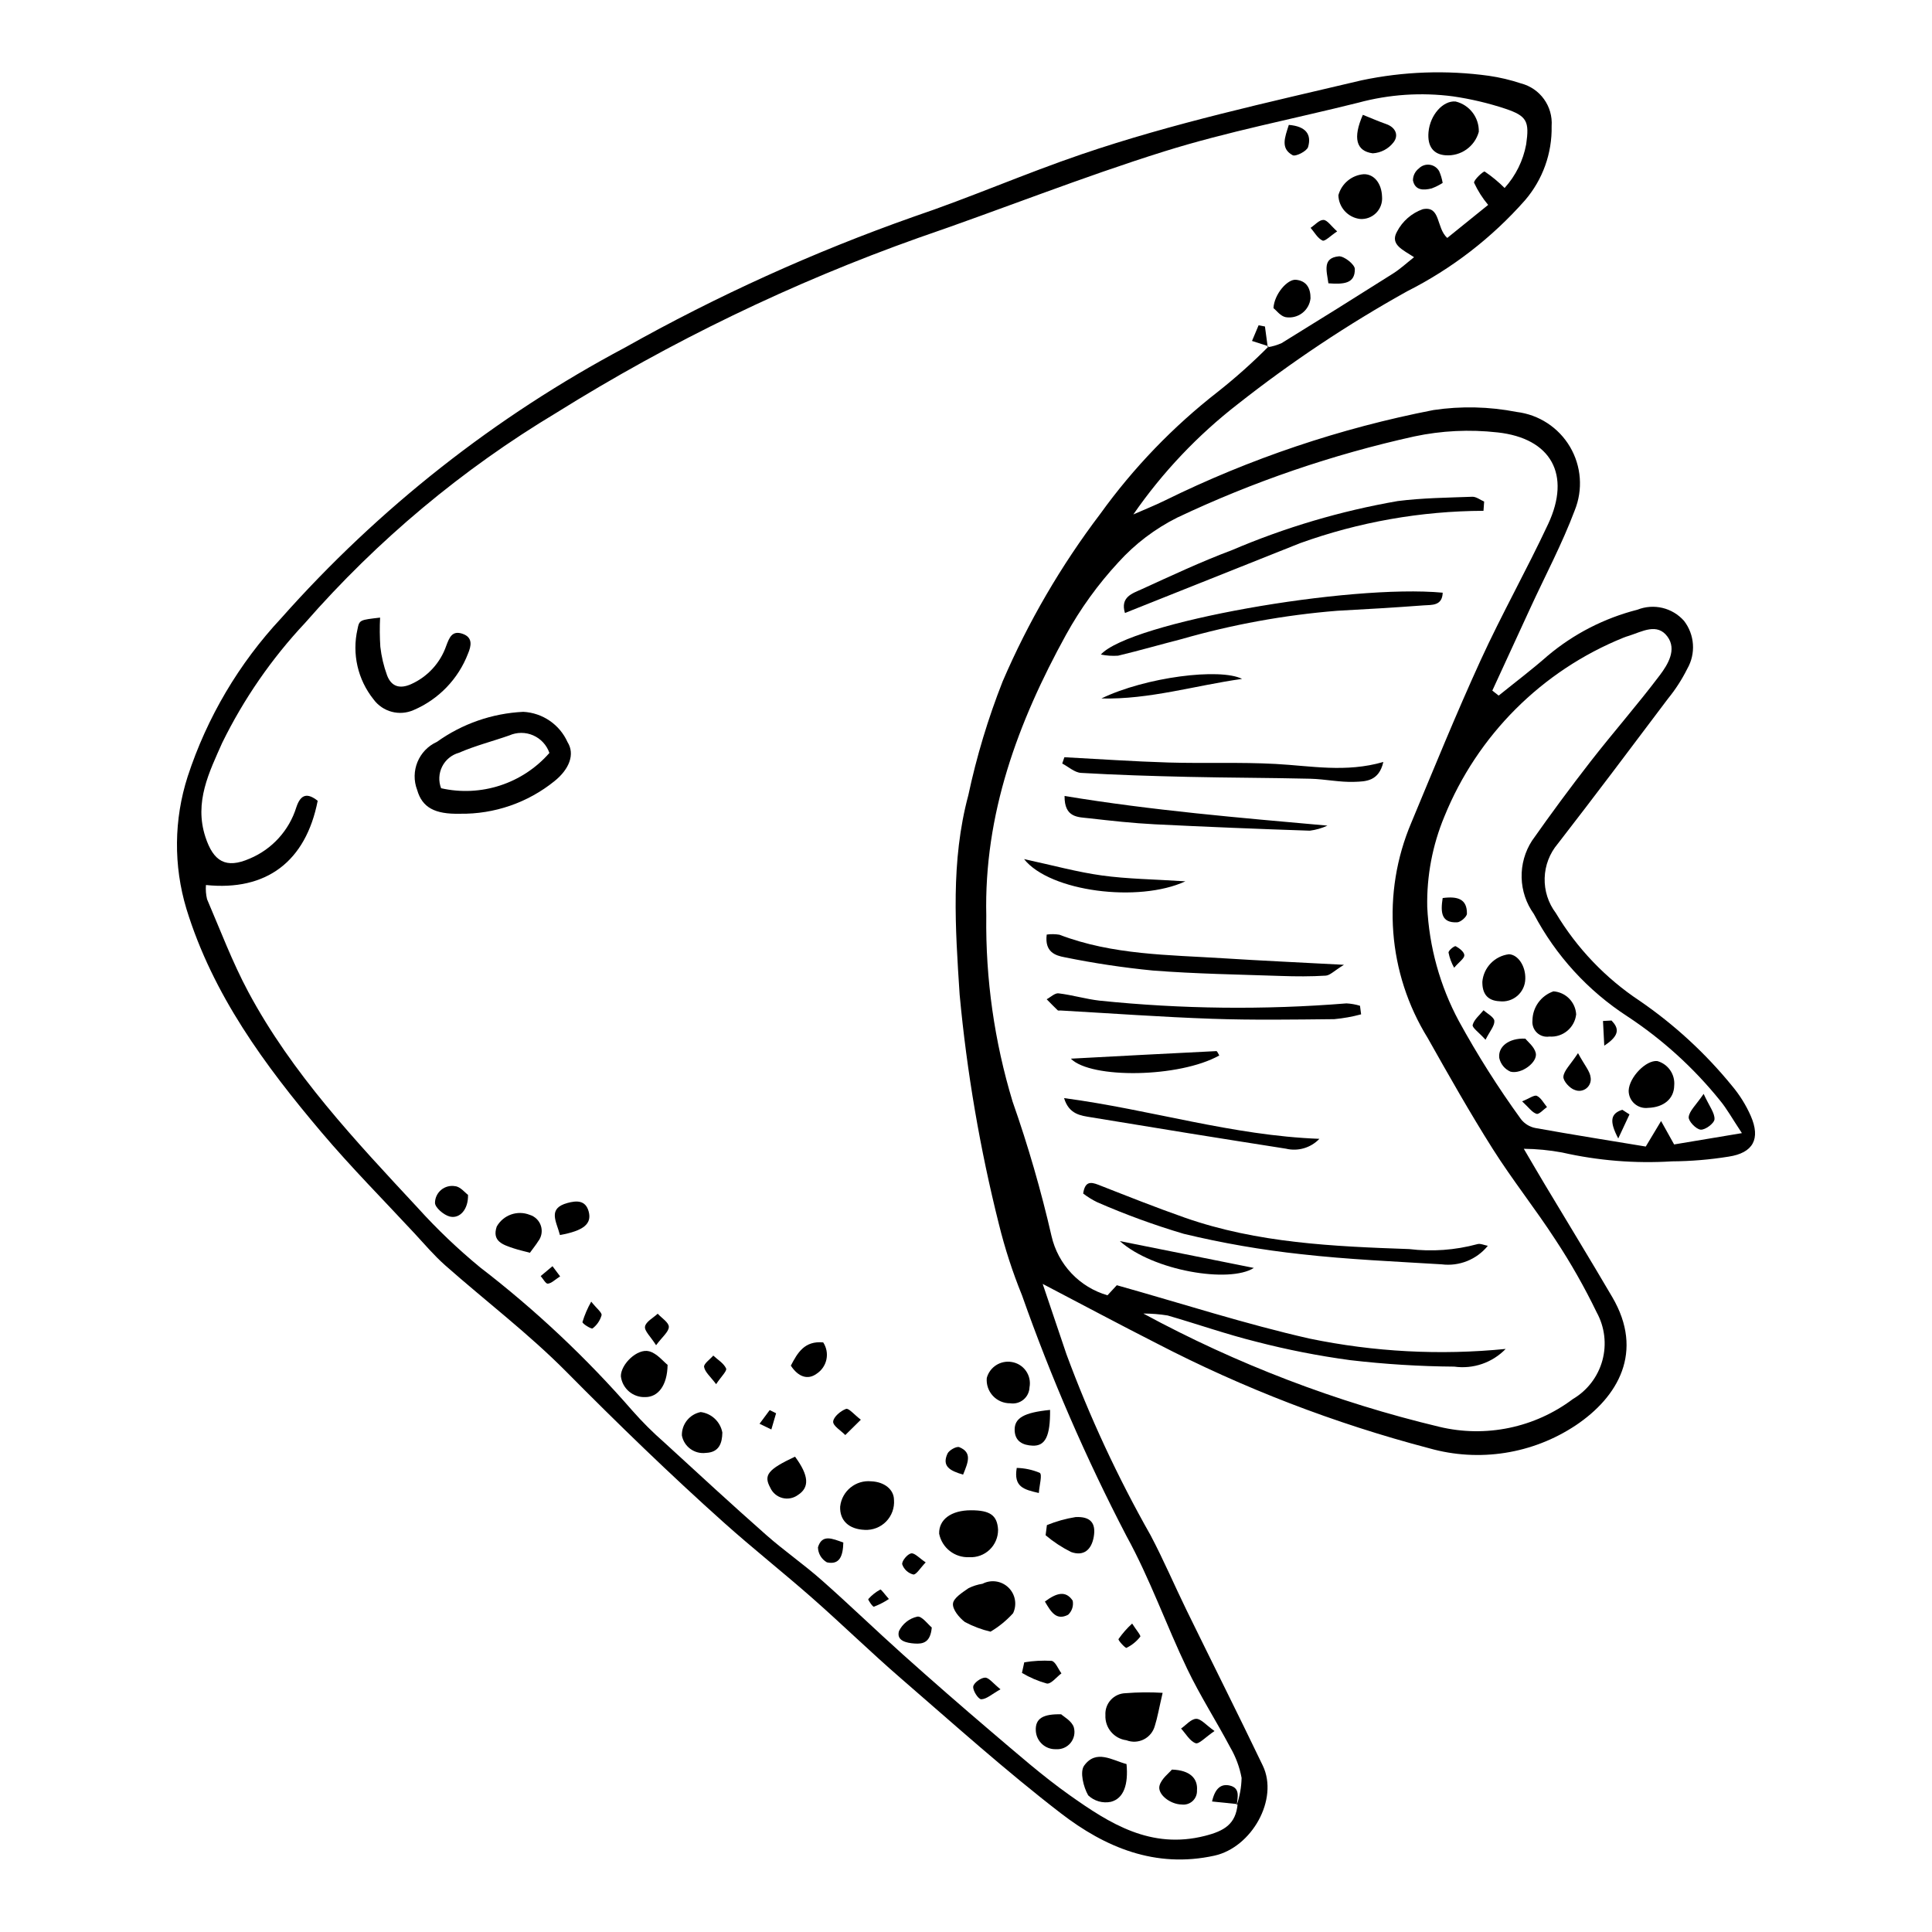<?xml version="1.0" encoding="UTF-8"?>
<!-- Uploaded to: SVG Repo, www.svgrepo.com, Generator: SVG Repo Mixer Tools -->
<svg fill="#000000" width="800px" height="800px" version="1.1" viewBox="144 144 512 512" xmlns="http://www.w3.org/2000/svg">
 <g>
  <path d="m444.35 280.33c2.793-1.23 5.641-2.356 8.375-3.703 22.555-11.105 46.488-19.164 71.164-23.961 7.316-1.09 14.766-0.918 22.027 0.504 5.898 0.707 11.129 4.125 14.148 9.242 3.019 5.117 3.481 11.352 1.246 16.859-3.328 8.848-7.801 17.262-11.762 25.871-3.356 7.293-6.711 14.586-10.07 21.875l1.688 1.32c4.344-3.512 8.816-6.879 13-10.57h0.004c6.902-5.801 15.023-9.965 23.762-12.188 4.324-1.715 9.258-0.535 12.344 2.945 2.84 3.668 3.184 8.695 0.863 12.715-1.406 2.824-3.125 5.484-5.121 7.93-9.68 12.859-19.34 25.734-29.203 38.453h-0.004c-2.148 2.547-3.371 5.746-3.461 9.078-0.094 3.336 0.949 6.598 2.957 9.262 5.578 9.316 13.168 17.266 22.223 23.266 9.172 6.293 17.402 13.863 24.434 22.484 2.043 2.422 3.731 5.125 5.008 8.023 2.656 6.09 0.633 9.812-5.898 10.789-4.961 0.797-9.977 1.215-15 1.246-9.773 0.609-19.586-0.188-29.133-2.356-3.34-0.617-6.727-0.941-10.121-0.977 2.277 3.871 3.914 6.695 5.594 9.496 5.953 9.938 12.004 19.82 17.859 29.816 8.492 14.492 1.555 26.449-9.688 33.98l0.004-0.004c-11.434 7.606-25.625 9.828-38.836 6.082-25.043-6.574-49.285-15.902-72.27-27.824-9.82-4.988-19.535-10.184-30.16-15.734 2.195 6.492 4.25 12.543 6.285 18.602l-0.004-0.004c6.133 16.586 13.594 32.648 22.32 48.031 3.434 6.508 6.328 13.297 9.562 19.914 6.699 13.715 13.562 27.348 20.164 41.109 4.289 8.941-2.953 21.707-12.84 23.871-15.637 3.422-28.949-2.203-40.688-11.246-14.617-11.258-28.383-23.637-42.352-35.723-7.988-6.91-15.555-14.301-23.48-21.277-7.719-6.797-15.805-13.18-23.469-20.039-14.355-12.844-28.16-26.25-41.723-39.945-9.996-10.094-21.426-18.77-32.102-28.203-2.926-2.586-5.481-5.606-8.145-8.48-8.254-8.891-16.812-17.52-24.641-26.77-15.066-17.797-28.812-36.473-35.805-59.223-3.453-11.461-3.336-23.699 0.332-35.09 5.113-15.633 13.578-29.957 24.805-41.977 25.848-29.141 56.699-53.422 91.098-71.703 24.43-13.73 50-25.32 76.426-34.645 14.996-5.07 29.551-11.449 44.539-16.559 24.262-8.273 49.297-13.707 74.215-19.605 11.105-2.348 22.527-2.75 33.77-1.195 2.871 0.418 5.703 1.09 8.461 2.004 5.098 1.309 8.527 6.078 8.145 11.328 0.148 7.203-2.367 14.203-7.066 19.664-8.781 9.945-19.375 18.125-31.219 24.102-15.695 8.734-30.672 18.711-44.785 29.824-10.707 8.289-20.074 18.176-27.777 29.312zm35.621-44.309c1.27-0.203 2.504-0.57 3.676-1.094 9.891-6.09 19.742-12.242 29.555-18.457 1.902-1.207 3.582-2.769 5.535-4.309-2.879-1.934-6.484-3.32-4.508-6.793v0.004c1.438-2.766 3.875-4.887 6.812-5.93 4.816-0.973 3.5 4.891 6.492 7.617 3.691-2.981 7.492-6.051 10.844-8.758l-0.004-0.004c-1.488-1.777-2.738-3.742-3.715-5.844-0.215-0.684 2.488-3.172 2.801-2.992 1.895 1.281 3.66 2.742 5.277 4.356 2.938-3.25 4.918-7.25 5.715-11.559 0.867-6.051 0.27-7.519-5.562-9.457v-0.004c-4.5-1.484-9.121-2.574-13.809-3.258-8.41-1.109-16.957-0.539-25.145 1.68-17.148 4.293-34.586 7.641-51.422 12.91-21.898 6.852-43.262 15.398-64.98 22.855v-0.004c-33.602 11.945-65.809 27.5-96.059 46.391-24.977 14.977-47.453 33.773-66.621 55.699-8.855 9.438-16.258 20.141-21.957 31.758-3.445 7.773-7.488 15.699-4.469 24.957 2.133 6.535 5.438 8.508 11.727 5.758h0.004c5.938-2.484 10.473-7.477 12.375-13.625 1.191-3.586 3.019-3.781 5.656-1.703-3.144 16.07-13.57 23.984-29.617 22.32h0.004c-0.102 1.258-0.004 2.523 0.289 3.754 3.535 8.238 6.711 16.684 10.93 24.566 11.594 21.66 28.34 39.398 44.895 57.211h-0.004c5.129 5.668 10.664 10.953 16.566 15.812 14.676 11.285 28.188 24.004 40.344 37.973 2.621 2.977 5.434 5.781 8.422 8.395 8.949 8.219 17.887 16.453 26.992 24.496 4.731 4.18 9.961 7.797 14.691 11.977 7.328 6.469 14.355 13.277 21.637 19.797 7.676 6.875 15.441 13.648 23.289 20.332 6.84 5.797 13.586 11.762 20.891 16.93 10.609 7.508 21.457 14.387 35.809 10.742 5.152-1.309 8.152-3.121 8.652-8.406l-0.227 0.238v-0.004c0.797-2.316 1.227-4.746 1.281-7.195-0.531-2.859-1.555-5.606-3.023-8.113-3.695-6.969-7.977-13.645-11.379-20.746-5.578-11.641-9.895-23.941-16.098-35.219-10.723-20.602-19.98-41.934-27.703-63.836-2.488-6.113-4.527-12.398-6.109-18.809-5.019-19.988-8.5-40.336-10.41-60.855-1.156-17.738-2.375-35.359 2.281-52.75l0.004-0.004c2.195-10.312 5.246-20.426 9.113-30.238 6.789-15.797 15.477-30.707 25.871-44.402 8.805-12.234 19.312-23.145 31.211-32.398 4.711-3.731 9.195-7.738 13.43-12.004zm63.047 265.46c-3.531 3.648-8.594 5.391-13.625 4.688-9.23-0.07-18.449-0.645-27.613-1.719-8.355-1.129-16.637-2.754-24.801-4.867-7.938-1.969-15.684-4.699-23.551-6.969-2.125-0.344-4.277-0.512-6.43-0.512 24.73 13.395 51.109 23.488 78.465 30.023 12.297 2.945 25.27 0.242 35.371-7.367 3.832-2.258 6.633-5.922 7.812-10.215 1.176-4.293 0.629-8.875-1.516-12.77-3.207-6.633-6.848-13.047-10.902-19.195-5.309-8.188-11.418-15.855-16.633-24.098-6.059-9.582-11.641-19.469-17.211-29.348v-0.004c-10.648-17.191-12.281-38.484-4.375-57.098 5.992-14.379 11.863-28.824 18.34-42.984 5.598-12.238 12.234-24 17.938-36.199 6.082-13.016 0.859-22.711-13.48-24.262l-0.004 0.004c-7.348-0.828-14.781-0.465-22.016 1.074-21.672 4.793-42.738 12.004-62.801 21.504-5.902 2.953-11.199 6.977-15.625 11.871-5.379 5.816-10.035 12.262-13.863 19.195-12.75 23.16-21.77 47.539-21.121 74.535h-0.004c-0.207 16.656 2.148 33.242 6.981 49.184 4.106 11.676 7.547 23.574 10.316 35.641 0.848 3.695 2.672 7.098 5.277 9.852 2.606 2.758 5.902 4.766 9.547 5.82l2.473-2.668c17.523 4.922 34.125 10.309 51.078 14.145 17.086 3.539 34.609 4.465 51.973 2.738zm62.605-57.191c-2.648-3.988-4.008-6.492-5.797-8.641v-0.004c-6.981-8.656-15.262-16.176-24.547-22.293-10.453-6.777-18.996-16.129-24.801-27.152-2.019-2.809-3.144-6.16-3.231-9.621-0.09-3.457 0.867-6.863 2.742-9.77 5.008-7.129 10.188-14.137 15.539-21.023 6.004-7.711 12.469-15.066 18.352-22.867 2.141-2.84 4.531-6.777 2.023-10.199-2.734-3.734-6.738-1.332-10.203-0.234-0.508 0.148-1.008 0.32-1.496 0.516-21.57 8.73-38.68 25.828-47.43 47.391-3.156 7.582-4.703 15.738-4.543 23.949 0.508 10.582 3.371 20.922 8.383 30.258 4.93 8.996 10.422 17.672 16.449 25.977 0.945 1.227 2.309 2.066 3.832 2.359 9.832 1.77 19.703 3.332 29.25 4.91l4.059-6.762 3.457 6.203z"/>
  <path d="m265.91 359.65c-6.719 0.164-10.027-1.676-11.348-6.273-1.926-4.977 0.375-10.59 5.238-12.781 6.703-4.801 14.648-7.562 22.883-7.953 5.106 0.266 9.633 3.367 11.723 8.031 2.008 3.191 0.477 7.18-3.492 10.355-7.074 5.703-15.918 8.754-25.004 8.621zm23.688-16.113c-0.719-2.086-2.277-3.773-4.297-4.656-2.019-0.883-4.32-0.875-6.336 0.016-4.445 1.559-9.055 2.727-13.355 4.602h-0.004c-1.926 0.539-3.535 1.863-4.43 3.652-0.898 1.789-1 3.871-0.281 5.738 5.184 1.172 10.586 0.922 15.641-0.727 5.051-1.645 9.566-4.625 13.062-8.625z"/>
  <path d="m244.73 307.67c-0.129 2.578-0.105 5.16 0.062 7.734 0.293 2.578 0.891 5.113 1.781 7.551 1.121 3 3.379 3.695 6.383 2.348 4.375-1.961 7.746-5.644 9.309-10.18 0.828-2.203 1.57-4.109 4.324-3.16 2.809 0.969 2.277 3.269 1.441 5.25-2.586 6.727-7.777 12.117-14.402 14.953-3.766 1.672-8.191 0.5-10.633-2.824-4.188-5.231-5.754-12.086-4.25-18.617 0.477-2.465 0.637-2.434 5.984-3.055z"/>
  <path d="m406.5 576.41c-2.363-0.555-4.648-1.414-6.793-2.559-1.516-1.152-3.309-3.324-3.16-4.871 0.145-1.496 2.484-2.945 4.098-4.078 1.176-0.59 2.438-0.988 3.734-1.188 2.262-1.176 5.019-0.773 6.856 0.992 1.832 1.77 2.336 4.508 1.246 6.812-1.734 1.922-3.75 3.57-5.981 4.891z"/>
  <path d="m401.29 544.24c5.117-0.012 7 1.344 7.211 5.184h-0.004c0.012 1.996-0.805 3.906-2.25 5.277-1.449 1.375-3.398 2.086-5.391 1.969-3.832 0.184-7.223-2.465-7.973-6.227-0.098-3.766 3.188-6.191 8.406-6.203z"/>
  <path d="m452.11 592.62c-0.984 4.238-1.363 6.527-2.055 8.715h-0.004c-0.41 1.562-1.469 2.879-2.906 3.613-1.441 0.734-3.125 0.82-4.629 0.238-3.312-0.426-5.738-3.328-5.57-6.664-0.094-1.484 0.426-2.945 1.43-4.039 1.008-1.098 2.418-1.734 3.906-1.77 3.269-0.262 6.555-0.293 9.828-0.094z"/>
  <path d="m522.57 179.01c0.402-4.527 3.836-8.41 7.176-8.113 3.688 0.891 6.254 4.238 6.152 8.031-1.074 3.926-4.785 6.535-8.844 6.219-3.231-0.242-4.816-2.41-4.484-6.137z"/>
  <path d="m373.16 549.43c-4.219-0.16-6.676-2.5-6.508-6.199l0.004 0.004c0.457-4.109 4.137-7.086 8.25-6.668 3.496 0.145 5.996 2.191 6.008 4.914h0.004c0.164 2.121-0.59 4.211-2.078 5.734-1.484 1.523-3.555 2.332-5.68 2.215z"/>
  <path d="m442.54 611.5c0.52 5.422-0.742 9.133-4.156 10.004-2.16 0.445-4.406-0.199-6.004-1.719-1.266-2.203-2.25-6.227-1.082-7.856 3.18-4.434 7.457-1.438 11.242-0.43z"/>
  <path d="m320.92 505.7c-0.086 5.531-2.551 8.52-5.856 8.543-3.289 0.164-6.148-2.25-6.527-5.523-0.035-3.164 4.356-7.457 7.508-6.613 2.082 0.559 3.734 2.707 4.875 3.594z"/>
  <path d="m504.44 202.03c-3.215-0.379-5.668-3.059-5.754-6.293 0.836-3.082 3.512-5.309 6.695-5.57 2.734-0.082 4.762 2.394 4.875 5.957v-0.004c0.137 1.59-0.43 3.16-1.547 4.293-1.121 1.137-2.68 1.727-4.269 1.617z"/>
  <path d="m284.43 476c-1.828-0.496-3.078-0.77-4.285-1.172-2.769-0.926-5.852-1.84-4.504-5.781 1.727-3.07 5.453-4.394 8.73-3.106 1.414 0.426 2.531 1.52 2.977 2.926 0.449 1.41 0.172 2.945-0.742 4.109-0.531 0.871-1.191 1.664-2.176 3.023z"/>
  <path d="m329.68 518.21c2.894 0.363 5.223 2.562 5.75 5.43-0.047 2.852-0.875 5.254-4.359 5.391-3.012 0.387-5.805-1.641-6.367-4.625-0.059-3 2.039-5.606 4.977-6.195z"/>
  <path d="m416.83 511.65c-0.043 1.273-0.625 2.465-1.609 3.273-0.98 0.812-2.262 1.16-3.516 0.961-1.742 0.02-3.41-0.699-4.59-1.98-1.18-1.277-1.766-2.996-1.609-4.731 0.789-2.91 3.664-4.738 6.633-4.223 1.52 0.25 2.875 1.098 3.758 2.359 0.883 1.262 1.223 2.828 0.934 4.34z"/>
  <path d="m421.44 548.17c2.445-1 4.996-1.715 7.606-2.129 4.008-0.195 5.414 1.656 4.816 5.184-0.602 3.543-2.731 5.277-6.051 4.059h0.004c-2.406-1.207-4.664-2.691-6.719-4.43z"/>
  <path d="m354.69 530.03c3.711 5.027 3.883 8.164 0.766 10.16-1.188 0.871-2.707 1.16-4.129 0.785-1.426-0.379-2.602-1.383-3.199-2.727-1.809-3.316-0.684-4.809 6.562-8.219z"/>
  <path d="m505.17 174.43c2.371 0.945 4.238 1.77 6.16 2.438 2.586 0.898 3.383 3.027 1.973 4.844l0.004-0.004c-1.328 1.73-3.344 2.801-5.519 2.922-4.418-0.586-5.305-4.074-2.617-10.199z"/>
  <path d="m425.23 598.31c0.602 0.586 2.844 1.77 3.348 3.469 0.395 1.43 0.074 2.961-0.863 4.109-0.938 1.148-2.371 1.77-3.852 1.668-2.797 0.113-5.176-2.027-5.359-4.824-0.23-3.394 2.031-4.535 6.727-4.422z"/>
  <path d="m481.48 225.64c0.23-3.754 3.731-7.711 5.957-7.496 2.867 0.277 3.894 2.324 3.863 4.926-0.168 1.559-0.973 2.977-2.227 3.918-1.25 0.941-2.836 1.324-4.379 1.059-1.371-0.281-2.484-1.828-3.215-2.406z"/>
  <path d="m454.57 612.96c4.785 0.141 6.891 2.348 6.644 5.492l-0.004 0.004c0.059 1.066-0.363 2.106-1.145 2.832-0.785 0.723-1.852 1.066-2.914 0.926-3.047-0.043-6.531-2.746-5.852-5.055 0.543-1.836 2.496-3.262 3.269-4.199z"/>
  <path d="m422.28 517.64c0.066 6.973-1.262 9.617-4.644 9.473-2.531-0.109-4.66-1.098-4.742-4.09-0.086-3.223 2.445-4.691 9.387-5.383z"/>
  <path d="m292.39 471.3c-0.914-3.586-3.379-7.039 2-8.5 2.359-0.641 4.812-0.816 5.629 2.312 0.832 3.211-1.309 5.039-7.629 6.188z"/>
  <path d="m353.58 505.91c1.789-3.434 3.629-6.621 8.574-6.16h0.004c0.871 1.332 1.18 2.957 0.852 4.519-0.328 1.559-1.266 2.922-2.602 3.789-2.363 1.727-4.891 0.812-6.828-2.148z"/>
  <path d="m268.03 460.65c0.109 3.84-2.188 6.418-4.852 5.742-1.582-0.402-3.894-2.367-3.902-3.641 0.02-1.332 0.625-2.586 1.652-3.434 1.027-0.848 2.375-1.199 3.684-0.965 1.375 0.113 2.629 1.734 3.418 2.297z"/>
  <path d="m415.44 584.53c2.387-0.395 4.812-0.523 7.231-0.387 1.016 0.152 1.758 2.156 2.621 3.316-1.297 0.965-2.738 2.867-3.863 2.695v0.004c-2.316-0.641-4.539-1.59-6.602-2.824z"/>
  <path d="m390.93 575.3c-0.352 3.977-2.305 4.41-4.547 4.254-2.141-0.148-4.867-0.711-4.148-3.285l-0.004 0.004c0.945-1.965 2.742-3.383 4.871-3.848 1.18-0.227 2.859 2.094 3.828 2.875z"/>
  <path d="m526.32 192.48c-0.914 0.582-1.887 1.066-2.902 1.449-2.141 0.539-4.41 0.594-4.969-2.121-0.004-1.238 0.574-2.41 1.559-3.16 0.75-0.762 1.82-1.129 2.879-0.984 1.062 0.145 1.996 0.777 2.516 1.715 0.434 0.992 0.742 2.031 0.918 3.102z"/>
  <path d="m485.55 177.1c4.562 0.367 6.074 2.574 5.106 5.863-0.324 1.098-3.297 2.606-4.094 2.168-3.297-1.809-2.043-4.75-1.012-8.031z"/>
  <path d="m496.04 219.08c-0.5-3.43-1.582-6.711 2.731-7.148 1.375-0.141 4.254 2.141 4.273 3.352 0.074 3.977-3.113 4.074-7.004 3.797z"/>
  <path d="m465.86 602.74c-2.418 1.637-4.129 3.551-5.012 3.227-1.551-0.574-2.594-2.516-3.852-3.887 1.332-0.926 2.644-2.539 4.004-2.574 1.258-0.039 2.562 1.609 4.859 3.234z"/>
  <path d="m317.87 500.5c-1.461-2.309-3.141-3.801-2.934-4.953 0.23-1.293 2.168-2.281 3.363-3.402 1.059 1.16 2.961 2.332 2.949 3.484-0.012 1.324-1.723 2.629-3.379 4.871z"/>
  <path d="m372.13 520.24-4.121 4.066c-1.156-1.191-3.281-2.445-3.211-3.559 0.078-1.254 1.965-2.84 3.406-3.375 0.703-0.266 2.168 1.52 3.926 2.867z"/>
  <path d="m420.91 568.43c3.117-2.336 5.535-2.969 7.363-0.242 0.273 1.375-0.188 2.793-1.215 3.742-3.129 1.609-4.516-0.73-6.148-3.5z"/>
  <path d="m399.23 534.79c-3.496-1.016-5.668-2.211-4.141-5.559 0.414-0.91 2.406-2.016 3.137-1.719 3.449 1.422 2.344 3.984 1.004 7.277z"/>
  <path d="m419.3 539.66c-4.012-0.918-6.715-1.617-5.852-6.648h-0.004c2.098 0.051 4.168 0.492 6.102 1.305 0.719 0.473-0.102 3.281-0.246 5.344z"/>
  <path d="m333.78 510.82c-1.508-2.019-2.949-3.184-3.188-4.559-0.145-0.84 1.559-2 2.43-3.019 1.191 1.109 2.781 2.043 3.402 3.414 0.293 0.641-1.293 2.129-2.644 4.164z"/>
  <path d="m498.36 205.32c-1.758 1.16-3.246 2.723-3.875 2.434-1.297-0.602-2.137-2.191-3.16-3.375 1.141-0.758 2.305-2.137 3.414-2.094 1.027 0.043 2 1.594 3.621 3.035z"/>
  <path d="m409.14 591.68c-2.309 1.297-3.688 2.613-5.094 2.644-0.758 0.016-2.254-2.258-2.133-3.352 0.109-0.961 1.996-2.348 3.129-2.379 1.031-0.035 2.109 1.5 4.098 3.086z"/>
  <path d="m367.49 552.79c-0.094 3.523-0.941 5.988-4.348 5.246h-0.004c-1.434-0.82-2.336-2.332-2.371-3.981 1.078-3.586 3.82-2.301 6.723-1.266z"/>
  <path d="m389.32 558.05c-1.457 1.496-2.5 3.312-3.297 3.211l0.004-0.004c-1.367-0.348-2.465-1.355-2.93-2.688-0.164-0.848 1.355-2.711 2.359-2.906 0.93-0.176 2.172 1.266 3.863 2.387z"/>
  <path d="m300.68 488.95c1.473 1.852 2.887 2.891 2.742 3.613h-0.004c-0.395 1.387-1.23 2.609-2.383 3.481-0.293 0.238-2.754-1.262-2.676-1.691 0.57-1.883 1.348-3.691 2.32-5.402z"/>
  <path d="m471.98 622.11c-2.121-0.219-4.246-0.438-6.773-0.699 0.805-3.578 2.453-4.734 4.676-4.227 2.848 0.652 2.09 3.113 1.871 5.16z"/>
  <path d="m444.03 574.26c1.082 1.707 2.379 3.176 2.144 3.488v-0.004c-0.973 1.25-2.219 2.262-3.641 2.953-0.289 0.141-2.289-2.012-2.113-2.332 1.051-1.496 2.258-2.875 3.609-4.106z"/>
  <path d="m480.22 235.78-4.426-1.426 1.746-4.148 1.684 0.316c0.246 1.836 0.492 3.672 0.742 5.504z"/>
  <path d="m292.44 482.25c-1.367 0.875-2.269 1.832-3.262 1.938-0.551 0.059-1.258-1.297-1.891-2.016l3.129-2.617z"/>
  <path d="m349.67 518.53-1.254 4.297-3.129-1.516 2.691-3.621z"/>
  <path d="m379.57 567.75c-1.246 0.824-2.582 1.512-3.977 2.043-0.32 0.086-1.621-1.871-1.492-2.016 0.91-1.023 1.992-1.883 3.199-2.535 0.191-0.102 1.168 1.27 2.269 2.508z"/>
  <path d="m537.14 279.37c-16.586 0.062-33.043 2.965-48.648 8.59-15.336 6.129-30.68 12.234-46.371 18.488-1.285-4.234 1.984-5.184 4.359-6.266 7.926-3.613 15.832-7.332 23.98-10.383 14.098-6.023 28.848-10.391 43.953-13.012 6.531-0.832 13.164-0.895 19.758-1.141 1.031-0.039 2.094 0.824 3.144 1.273z"/>
  <path d="m538.29 474.15c-2.953 3.641-7.574 5.496-12.227 4.91-12.398-0.758-24.832-1.289-37.164-2.68-10.492-1.129-20.902-2.93-31.164-5.398-7.832-2.32-15.512-5.125-22.996-8.398-1.301-0.637-2.539-1.402-3.688-2.289 0.48-3.188 1.918-3.144 4.027-2.316 7.613 2.984 15.215 6.016 22.93 8.719 19.242 6.734 39.336 7.617 59.438 8.32h0.004c6.031 0.73 12.148 0.289 18.012-1.293 0.793-0.281 1.879 0.262 2.828 0.426z"/>
  <path d="m435.73 317.46c7.769-8.527 65.812-18.715 90.602-16.391-0.117 3.574-2.957 3.203-5.098 3.363-7.633 0.578-15.277 1.023-22.922 1.434h0.004c-13.934 1.125-27.723 3.637-41.156 7.492-5.625 1.445-11.207 3.051-16.855 4.406-1.531 0.105-3.07 0.004-4.574-0.305z"/>
  <path d="m510.6 345.93c-1.18 5.195-4.766 5.152-7.586 5.266-3.918 0.156-7.867-0.73-11.812-0.824-10.77-0.254-21.547-0.25-32.32-0.492-9.473-0.215-18.945-0.504-28.402-1.055-1.703-0.098-3.324-1.617-4.981-2.484l0.574-1.668c9.184 0.484 18.363 1.129 27.555 1.402 9.469 0.281 18.969-0.133 28.422 0.379 9.324 0.5 18.602 2.359 28.551-0.523z"/>
  <path d="m421.39 391.67c1.121-0.156 2.262-0.141 3.379 0.043 14.082 5.394 28.938 5.32 43.645 6.254 9.957 0.633 19.926 1.082 31.746 1.715-2.621 1.613-3.684 2.797-4.816 2.871-3.941 0.246-7.91 0.223-11.863 0.086-11.32-0.387-22.664-0.559-33.949-1.438-7.856-0.766-15.668-1.941-23.402-3.519-2.426-0.449-5.332-1.367-4.738-6.012z"/>
  <path d="m426.12 354.94c23.188 3.84 46.297 5.769 69.672 7.859h-0.004c-1.48 0.68-3.055 1.133-4.672 1.34-13.699-0.453-27.398-1.016-41.09-1.691-5.785-0.293-11.562-0.93-17.32-1.59-2.965-0.34-6.644-0.062-6.586-5.918z"/>
  <path d="m504.71 412.81c-2.332 0.629-4.711 1.055-7.117 1.277-10.793 0.113-21.598 0.277-32.383-0.098-13.387-0.465-26.758-1.441-40.137-2.195-0.262-0.016-0.629 0.082-0.773-0.055-0.996-0.949-1.949-1.945-2.918-2.926 1.051-0.555 2.172-1.684 3.144-1.566 3.644 0.438 7.215 1.516 10.863 1.934h0.004c21.746 2.242 43.652 2.484 65.441 0.727 1.215 0.066 2.414 0.277 3.578 0.633z"/>
  <path d="m425.99 435.01c23.059 3.066 44.531 9.926 67.664 10.793-2.285 2.391-5.672 3.387-8.883 2.606-17.223-2.691-34.438-5.465-51.633-8.316-2.699-0.449-5.836-0.742-7.148-5.082z"/>
  <path d="m458.14 377.56c-12.359 5.727-35.891 2.762-42.754-5.887 7.758 1.672 14.145 3.449 20.648 4.34 6.75 0.93 13.617 0.996 22.105 1.547z"/>
  <path d="m467.12 423.71c-10.562 5.918-34.008 6.238-39.336 0.848 12.668-0.676 25.613-1.371 38.562-2.004 0.238-0.012 0.516 0.754 0.773 1.156z"/>
  <path d="m435.88 329.1c11.727-5.68 31.422-8.141 37.285-5.188-12.43 1.742-24.566 5.504-37.285 5.188z"/>
  <path d="m440.76 472.9 35.52 7.117c-6.449 4.117-26.648 0.797-35.52-7.117z"/>
  <path d="m587.68 431.7c-0.047 3.465-2.75 5.766-6.918 5.894-1.309 0.168-2.629-0.242-3.617-1.121-0.988-0.875-1.547-2.141-1.531-3.461 0.148-3.543 4.613-8.145 7.594-7.816l-0.004-0.004c2.871 0.801 4.758 3.543 4.477 6.508z"/>
  <path d="m561.7 412.82c-0.402 3.555-3.543 6.152-7.109 5.879-1.195 0.188-2.406-0.188-3.285-1.02-0.875-0.832-1.316-2.023-1.191-3.227 0.027-3.5 2.258-6.598 5.566-7.734 3.258 0.23 5.832 2.844 6.019 6.102z"/>
  <path d="m548.22 403.43c-0.039 1.723-0.801 3.348-2.106 4.477-1.305 1.125-3.023 1.648-4.734 1.434-3.316-0.16-4.586-2.148-4.539-5.184h-0.004c0.348-3.781 3.281-6.809 7.051-7.273 2.422 0.102 4.453 3.168 4.332 6.547z"/>
  <path d="m548.23 419.25c0.613 0.793 2.356 2.125 2.758 3.785 0.586 2.41-3.723 5.711-6.691 4.969-1.52-0.66-2.629-2.012-2.977-3.629-0.371-2.969 2.492-5.316 6.91-5.125z"/>
  <path d="m562.19 423.09c1.746 3.25 3.195 4.805 3.344 6.481h0.004c0.16 1.086-0.273 2.176-1.137 2.856-0.859 0.68-2.019 0.848-3.039 0.434-1.324-0.387-3.141-2.394-3.047-3.527 0.137-1.625 1.82-3.121 3.875-6.242z"/>
  <path d="m595.48 433.89c1.539 3.336 2.977 5.078 2.879 6.731-0.066 1.066-2.457 2.859-3.668 2.75-1.223-0.109-3.277-2.266-3.168-3.336 0.172-1.641 1.887-3.121 3.957-6.144z"/>
  <path d="m526.32 381.99c3.981-0.527 6.484 0.258 6.43 4.144-0.012 0.812-1.66 2.254-2.602 2.293-4.188 0.176-4.422-2.59-3.828-6.438z"/>
  <path d="m537.68 419.54c-1.773-1.961-3.598-3.211-3.406-3.926 0.387-1.453 1.863-2.613 2.887-3.894 1.016 0.941 2.793 1.832 2.859 2.832 0.082 1.312-1.188 2.707-2.34 4.988z"/>
  <path d="m547.38 435.87c1.906-0.762 3.227-1.777 3.914-1.453 1.109 0.523 1.801 1.93 2.672 2.961-0.941 0.652-2.106 2.016-2.769 1.801-1.191-0.375-2.074-1.703-3.816-3.309z"/>
  <path d="m575.83 439.33-2.977 6.375c-2.43-4.609-2.023-6.594 1.062-7.606z"/>
  <path d="m529.36 400.46c-0.707-1.254-1.211-2.617-1.488-4.031 0.016-0.613 1.621-1.836 1.91-1.676 0.965 0.523 2.25 1.523 2.281 2.383 0.035 0.836-1.324 1.727-2.703 3.324z"/>
  <path d="m571.07 414.45c1.887 1.961 2.391 3.848-1.922 6.664l-0.34-6.543z"/>
 </g>
</svg>